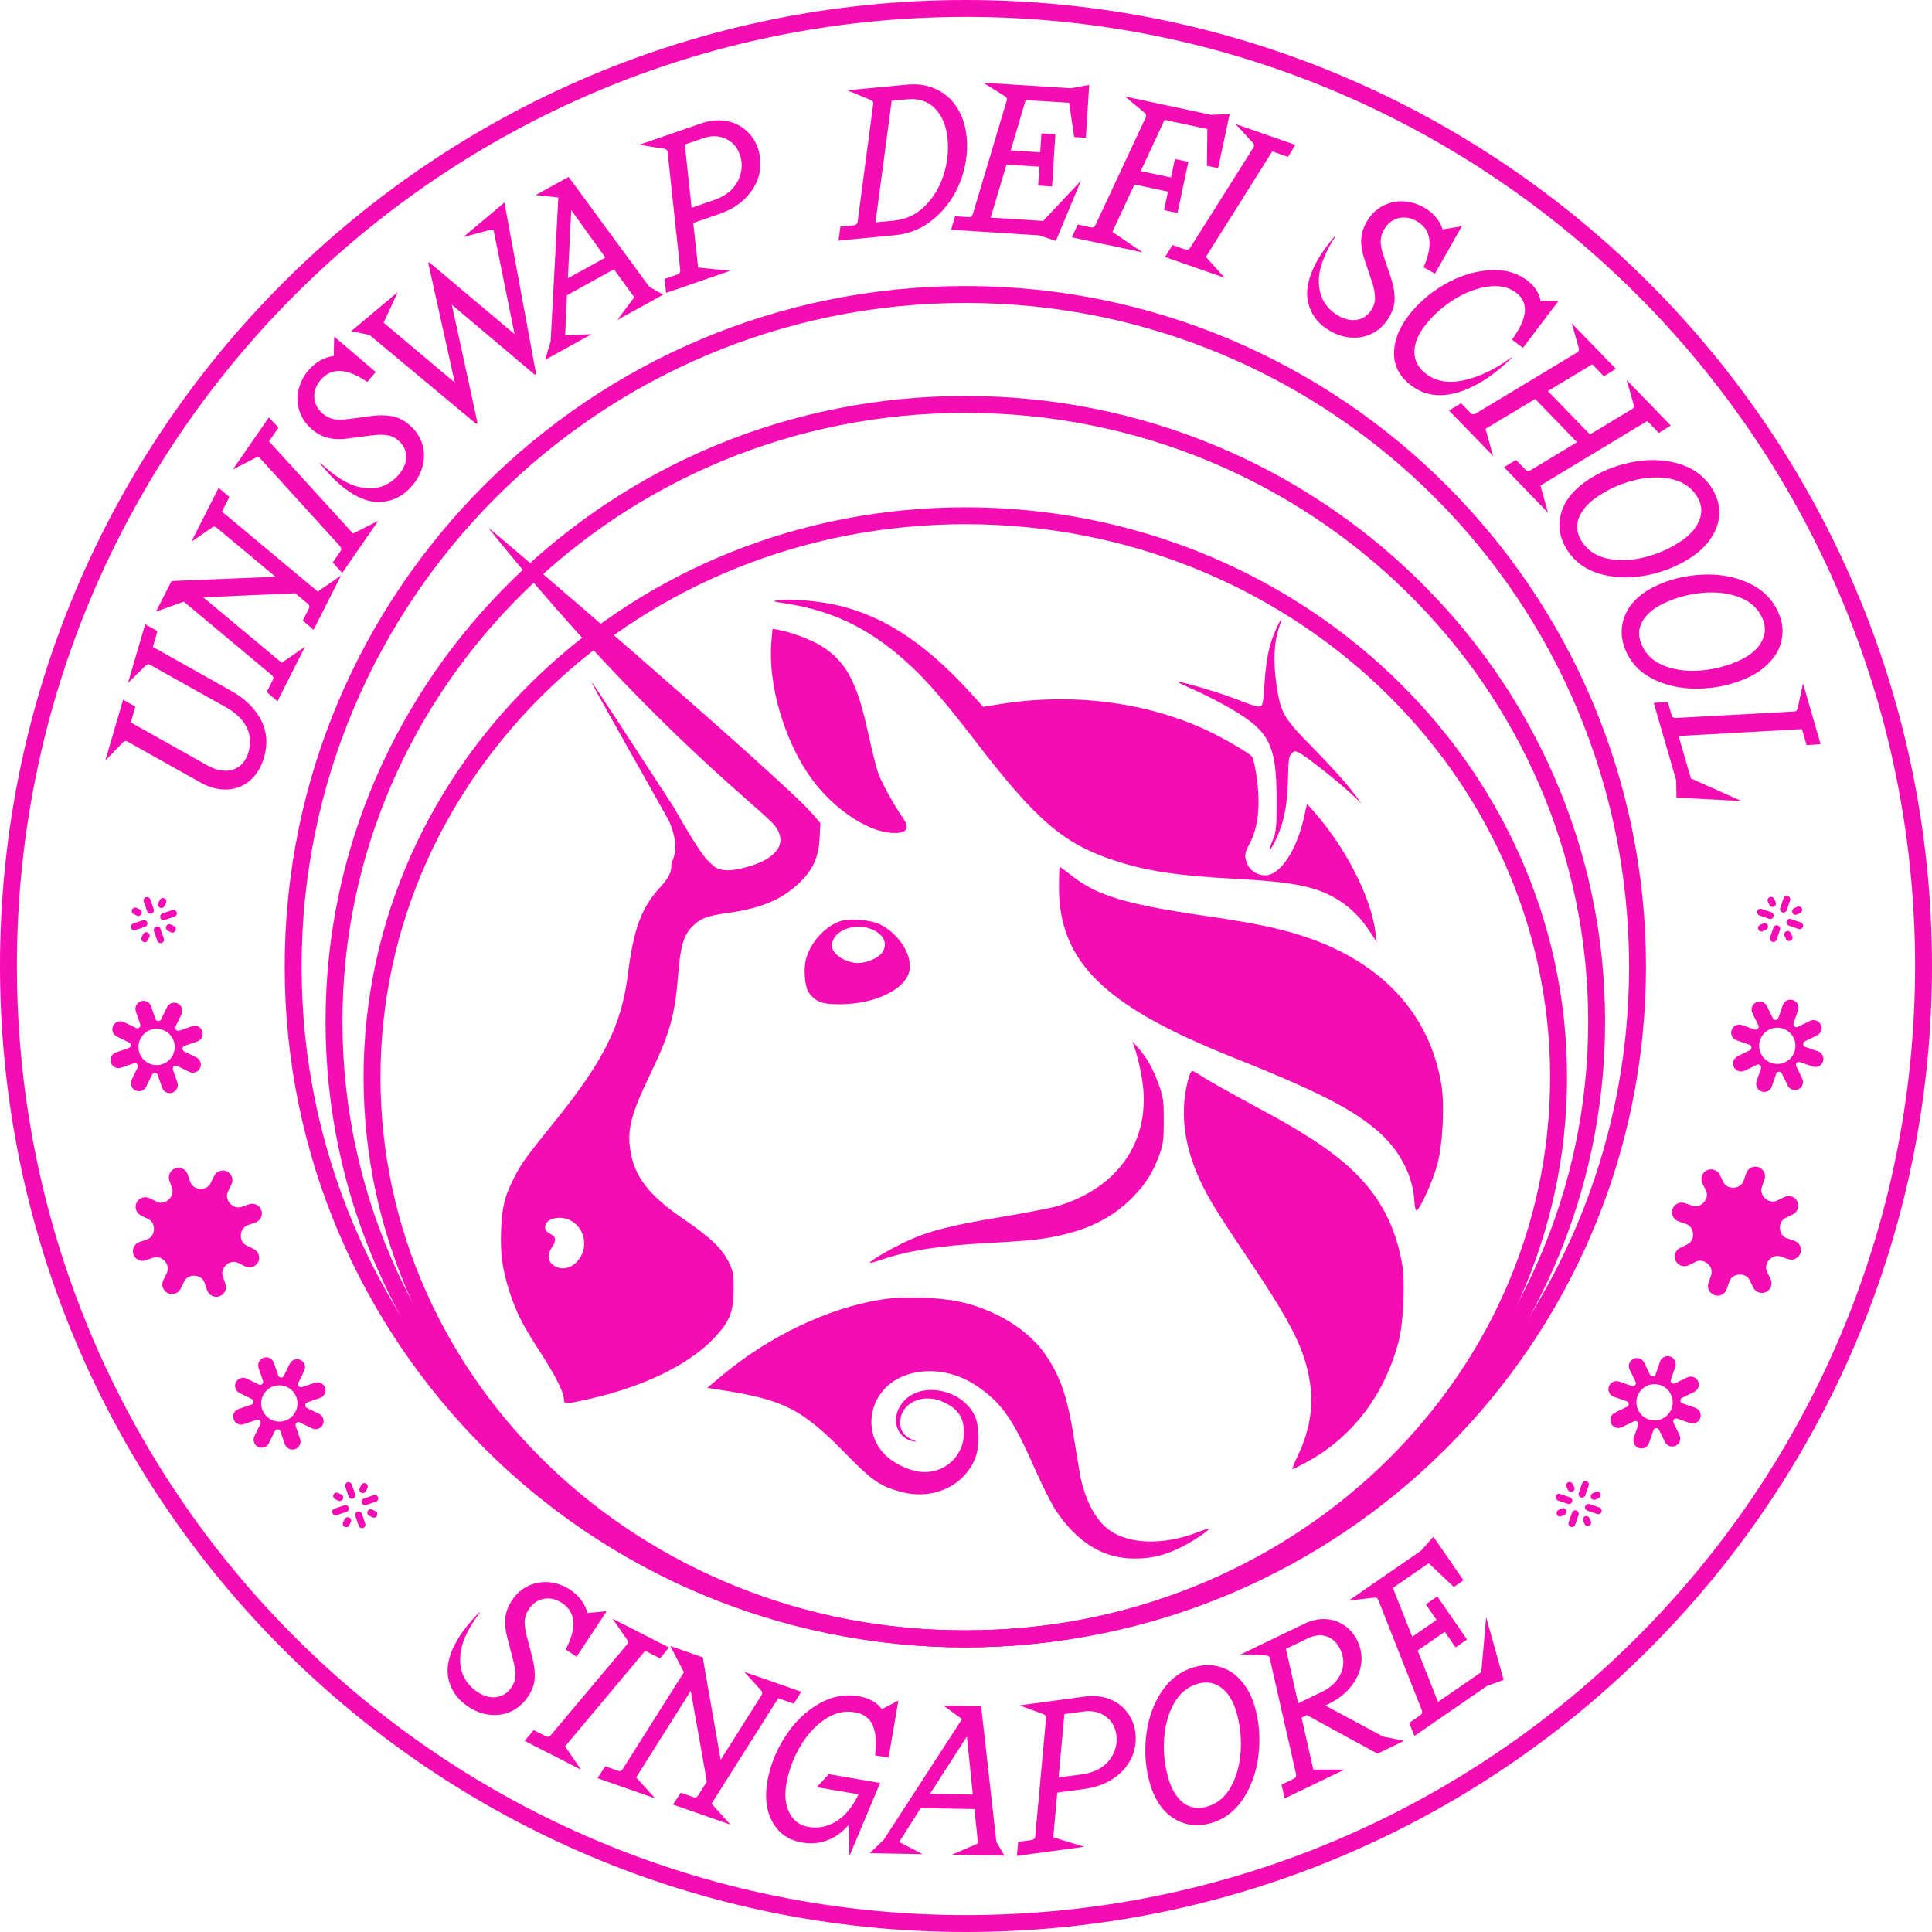 <svg width="160" height="160" viewBox="0 0 160 160" fill="none" xmlns="http://www.w3.org/2000/svg">
<path d="M65.076 49.978C63.963 49.807 63.916 49.786 64.44 49.706C65.444 49.553 67.814 49.762 69.448 50.148C73.261 51.047 76.731 53.352 80.435 57.446L81.419 58.534L82.826 58.309C88.757 57.363 94.79 58.115 99.835 60.429C101.224 61.066 103.412 62.333 103.686 62.658C103.773 62.762 103.933 63.43 104.041 64.143C104.416 66.609 104.228 68.5 103.468 69.912C103.055 70.68 103.032 70.924 103.31 71.581C103.532 72.106 104.151 72.494 104.763 72.493C106.017 72.492 107.367 70.48 107.992 67.68L108.24 66.567L108.733 67.121C111.432 70.157 113.552 74.297 113.916 77.244L114.011 78.012L113.557 77.314C112.776 76.112 111.992 75.293 110.987 74.633C109.176 73.444 107.261 73.039 102.19 72.774C97.61 72.534 95.017 72.146 92.447 71.314C88.074 69.898 85.869 68.013 80.674 61.247C78.367 58.242 76.941 56.579 75.522 55.24C72.299 52.198 69.131 50.602 65.076 49.978Z" fill="#F50DB4"/>
<path d="M104.719 56.688C104.834 54.674 105.109 53.346 105.662 52.133C105.881 51.653 106.086 51.26 106.118 51.26C106.15 51.26 106.054 51.614 105.906 52.047C105.504 53.224 105.438 54.835 105.715 56.708C106.067 59.085 106.267 59.428 108.798 61.996C109.985 63.2 111.365 64.719 111.866 65.371L112.776 66.557L111.866 65.709C110.753 64.673 108.193 62.652 107.628 62.363C107.249 62.169 107.192 62.173 106.959 62.404C106.743 62.617 106.698 62.937 106.668 64.449C106.621 66.806 106.298 68.319 105.516 69.832C105.094 70.65 105.027 70.475 105.41 69.552C105.695 68.862 105.724 68.559 105.722 66.277C105.718 61.693 105.169 60.59 101.954 58.702C101.139 58.224 99.797 57.534 98.971 57.169C98.145 56.804 97.489 56.486 97.513 56.463C97.604 56.373 100.74 57.281 102.002 57.763C103.88 58.48 104.19 58.573 104.418 58.487C104.571 58.429 104.645 57.987 104.719 56.688Z" fill="#F50DB4"/>
<path d="M67.239 64.531C64.979 61.443 63.581 56.708 63.883 53.168L63.977 52.073L64.492 52.166C65.457 52.341 67.123 52.956 67.903 53.426C70.043 54.717 70.969 56.415 71.912 60.777C72.188 62.055 72.55 63.501 72.717 63.99C72.986 64.778 73.999 66.619 74.824 67.814C75.418 68.675 75.023 69.083 73.711 68.965C71.706 68.785 68.99 66.925 67.239 64.531Z" fill="#F50DB4"/>
<path d="M101.978 87.516C91.417 83.295 87.698 79.631 87.698 73.45C87.698 72.54 87.73 71.796 87.768 71.796C87.806 71.796 88.215 72.096 88.676 72.463C90.817 74.168 93.215 74.896 99.854 75.857C103.76 76.423 105.959 76.88 107.987 77.548C114.432 79.67 118.42 83.976 119.371 89.842C119.648 91.546 119.485 94.742 119.037 96.427C118.684 97.757 117.604 100.155 117.318 100.247C117.239 100.273 117.161 99.971 117.14 99.56C117.032 97.357 115.911 95.213 114.028 93.607C111.887 91.781 109.011 90.327 101.978 87.516Z" fill="#F50DB4"/>
<path d="M94.564 89.269C94.432 88.488 94.202 87.49 94.054 87.051L93.785 86.254L94.285 86.812C94.978 87.584 95.525 88.571 95.989 89.886C96.343 90.89 96.383 91.189 96.38 92.82C96.377 94.422 96.333 94.757 96.006 95.661C95.491 97.086 94.851 98.096 93.778 99.18C91.849 101.129 89.368 102.208 85.789 102.656C85.167 102.734 83.354 102.865 81.76 102.947C77.743 103.155 75.099 103.583 72.723 104.411C72.381 104.53 72.076 104.603 72.045 104.572C71.949 104.477 73.567 103.52 74.903 102.881C76.787 101.98 78.662 101.488 82.864 100.794C84.939 100.45 87.083 100.034 87.627 99.868C92.767 98.304 95.41 94.267 94.564 89.269Z" fill="#F50DB4"/>
<path d="M99.405 97.804C98.002 94.81 97.68 91.919 98.448 89.223C98.531 88.935 98.663 88.699 98.743 88.699C98.822 88.699 99.153 88.877 99.478 89.094C100.125 89.526 101.422 90.254 104.876 92.124C109.187 94.457 111.645 96.263 113.317 98.328C114.781 100.135 115.687 102.194 116.123 104.705C116.369 106.127 116.225 109.549 115.857 110.981C114.698 115.496 112.004 119.043 108.162 121.113C107.599 121.416 107.094 121.665 107.039 121.666C106.984 121.667 107.189 121.149 107.495 120.515C108.787 117.833 108.934 115.224 107.957 112.32C107.359 110.542 106.139 108.372 103.676 104.705C100.812 100.442 100.11 99.308 99.405 97.804Z" fill="#F50DB4"/>
<path d="M59.739 113.959C63.658 110.674 68.534 108.341 72.976 107.625C74.89 107.316 78.079 107.439 79.851 107.889C82.692 108.611 85.234 110.227 86.556 112.154C87.848 114.036 88.402 115.677 88.979 119.327C89.207 120.767 89.454 122.213 89.529 122.54C89.963 124.431 90.806 125.944 91.851 126.703C93.51 127.909 96.368 127.984 99.18 126.895C99.657 126.71 100.071 126.583 100.1 126.612C100.202 126.712 98.787 127.653 97.788 128.148C96.444 128.814 95.375 129.072 93.955 129.072C91.381 129.072 89.243 127.772 87.459 125.12C87.108 124.599 86.319 123.036 85.706 121.647C83.822 117.383 82.892 116.084 80.706 114.662C78.802 113.425 76.348 113.204 74.502 114.102C72.076 115.283 71.4 118.359 73.137 120.309C73.827 121.084 75.115 121.753 76.167 121.883C78.137 122.126 79.829 120.638 79.829 118.664C79.829 117.383 79.333 116.651 78.084 116.092C76.378 115.327 74.544 116.221 74.552 117.812C74.556 118.491 74.854 118.917 75.539 119.224C75.979 119.422 75.989 119.437 75.63 119.364C74.065 119.041 73.698 117.168 74.957 115.924C76.468 114.431 79.593 115.09 80.666 117.128C81.117 117.984 81.169 119.689 80.776 120.718C79.897 123.023 77.332 124.234 74.73 123.575C72.958 123.126 72.237 122.64 70.101 120.456C66.389 116.661 64.948 115.925 59.598 115.096L58.572 114.937L59.739 113.959Z" fill="#F50DB4"/>
<path fill-rule="evenodd" clip-rule="evenodd" d="M42.324 46.032C54.719 60.966 63.256 67.127 64.204 68.429C64.988 69.504 64.693 70.47 63.351 71.227C62.605 71.648 61.071 72.075 60.303 72.075C59.434 72.075 59.136 71.742 59.136 71.742C58.632 71.268 58.348 71.351 55.761 66.793C52.17 61.26 49.164 56.671 49.082 56.594C48.892 56.417 48.896 56.423 55.395 67.966C56.445 70.373 55.604 71.256 55.604 71.598C55.604 72.295 55.412 72.662 54.546 73.621C53.102 75.22 52.456 77.017 51.99 80.736C51.468 84.905 49.999 87.85 45.928 92.89C43.545 95.84 43.155 96.381 42.554 97.57C41.796 99.068 41.588 99.906 41.504 101.797C41.414 103.797 41.588 105.088 42.203 107C42.742 108.673 43.304 109.778 44.742 111.988C45.982 113.896 46.697 115.313 46.697 115.867C46.697 116.309 46.781 116.309 48.704 115.878C53.304 114.847 57.039 113.033 59.14 110.811C60.44 109.435 60.745 108.675 60.755 106.79C60.762 105.557 60.718 105.299 60.382 104.589C59.836 103.435 58.841 102.475 56.648 100.986C53.774 99.036 52.547 97.466 52.208 95.307C51.929 93.536 52.252 92.286 53.842 88.978C55.487 85.555 55.895 84.096 56.171 80.645C56.349 78.416 56.596 77.536 57.241 76.831C57.914 76.095 58.52 75.846 60.185 75.62C62.901 75.251 64.63 74.554 66.051 73.254C67.284 72.126 67.8 71.039 67.879 69.403L67.939 68.164L67.25 67.366C64.755 64.478 40.654 43.762 40.5 43.762C40.467 43.762 41.288 44.784 42.324 46.032ZM48.097 104.059C48.661 103.068 48.361 101.793 47.418 101.17C46.526 100.581 45.141 100.859 45.141 101.626C45.141 101.86 45.272 102.03 45.566 102.18C46.06 102.433 46.096 102.717 45.707 103.298C45.313 103.886 45.344 104.403 45.797 104.754C46.525 105.321 47.557 105.009 48.097 104.059Z" fill="#F50DB4"/>
<path fill-rule="evenodd" clip-rule="evenodd" d="M69.653 76.27C68.378 76.659 67.139 78 66.755 79.406C66.521 80.264 66.654 81.769 67.004 82.234C67.571 82.984 68.118 83.182 69.601 83.171C72.504 83.151 75.027 81.915 75.321 80.371C75.561 79.104 74.453 77.349 72.926 76.578C72.138 76.181 70.463 76.023 69.653 76.27ZM73.046 78.904C73.494 78.273 73.298 77.59 72.536 77.129C71.087 76.25 68.894 76.977 68.894 78.337C68.894 79.014 70.037 79.752 71.085 79.752C71.783 79.752 72.738 79.339 73.046 78.904Z" fill="#F50DB4"/>
<path d="M158.6 80C158.6 36.591 123.409 1.4 80 1.4C36.591 1.4 1.4 36.591 1.4 80C1.4 123.409 36.591 158.6 80 158.6C123.409 158.6 158.6 123.409 158.6 80ZM160 80C160 124.183 124.183 160 80 160C35.817 160 0 124.183 0 80C0 35.817 35.817 0 80 0C124.183 0 160 35.817 160 80Z" fill="#F50DB4"/>
<path d="M27.891 125.478C27.742 125.529 27.579 125.45 27.528 125.301C27.477 125.151 27.556 124.989 27.705 124.937L28.516 124.658C28.666 124.607 28.828 124.686 28.88 124.835C28.931 124.985 28.852 125.147 28.703 125.199L27.891 125.478Z" fill="#F50DB4"/>
<path d="M30.325 124.64C30.175 124.692 30.013 124.612 29.961 124.463C29.91 124.314 29.989 124.151 30.139 124.099L30.95 123.82C31.099 123.769 31.262 123.848 31.313 123.997C31.364 124.147 31.285 124.309 31.136 124.361L30.325 124.64Z" fill="#F50DB4"/>
<path d="M28.592 123.12C28.54 122.971 28.62 122.808 28.769 122.757C28.918 122.705 29.081 122.784 29.132 122.934L29.412 123.745C29.463 123.894 29.384 124.057 29.234 124.108C29.085 124.16 28.922 124.08 28.871 123.931L28.592 123.12Z" fill="#F50DB4"/>
<path d="M29.43 125.553C29.378 125.404 29.457 125.241 29.607 125.19C29.756 125.138 29.919 125.218 29.97 125.367L30.25 126.178C30.301 126.328 30.221 126.49 30.072 126.542C29.923 126.593 29.76 126.514 29.709 126.364L29.43 125.553Z" fill="#F50DB4"/>
<path d="M27.753 124.154C27.611 124.085 27.552 123.914 27.622 123.772C27.691 123.63 27.862 123.571 28.004 123.64L28.261 123.765C28.403 123.835 28.462 124.006 28.392 124.148C28.323 124.29 28.152 124.349 28.01 124.279L27.753 124.154Z" fill="#F50DB4"/>
<path d="M30.58 125.533C30.438 125.464 30.379 125.292 30.449 125.15C30.518 125.009 30.689 124.95 30.831 125.019L31.088 125.144C31.23 125.213 31.289 125.385 31.22 125.527C31.15 125.668 30.979 125.727 30.837 125.658L30.58 125.533Z" fill="#F50DB4"/>
<path d="M29.916 122.982C29.985 122.84 30.156 122.781 30.298 122.85C30.44 122.919 30.499 123.09 30.43 123.232L30.304 123.489C30.235 123.631 30.064 123.69 29.922 123.621C29.78 123.552 29.721 123.381 29.79 123.239L29.916 122.982Z" fill="#F50DB4"/>
<path d="M28.537 125.809C28.606 125.667 28.777 125.608 28.919 125.677C29.061 125.746 29.12 125.918 29.051 126.059L28.925 126.316C28.856 126.458 28.685 126.517 28.543 126.448C28.401 126.379 28.342 126.208 28.411 126.066L28.537 125.809Z" fill="#F50DB4"/>
<path d="M11.209 77.028C11.059 77.079 10.897 77 10.845 76.851C10.794 76.701 10.873 76.539 11.023 76.487L11.834 76.208C11.983 76.157 12.146 76.236 12.197 76.385C12.249 76.535 12.169 76.697 12.02 76.749L11.209 77.028Z" fill="#F50DB4"/>
<path d="M13.642 76.19C13.493 76.242 13.33 76.162 13.279 76.013C13.227 75.864 13.307 75.701 13.456 75.65L14.267 75.37C14.416 75.319 14.579 75.398 14.63 75.547C14.682 75.697 14.602 75.859 14.453 75.911L13.642 76.19Z" fill="#F50DB4"/>
<path d="M11.909 74.67C11.858 74.521 11.937 74.358 12.086 74.307C12.236 74.255 12.398 74.335 12.45 74.484L12.729 75.295C12.78 75.444 12.701 75.607 12.552 75.658C12.402 75.71 12.24 75.63 12.188 75.481L11.909 74.67Z" fill="#F50DB4"/>
<path d="M12.747 77.103C12.695 76.954 12.775 76.791 12.924 76.74C13.073 76.688 13.236 76.768 13.288 76.917L13.567 77.728C13.618 77.878 13.539 78.04 13.39 78.092C13.24 78.143 13.078 78.064 13.026 77.914L12.747 77.103Z" fill="#F50DB4"/>
<path d="M11.07 75.704C10.929 75.635 10.87 75.464 10.939 75.322C11.008 75.18 11.179 75.121 11.321 75.19L11.578 75.315C11.72 75.385 11.779 75.556 11.71 75.698C11.641 75.84 11.47 75.899 11.328 75.829L11.07 75.704Z" fill="#F50DB4"/>
<path d="M13.898 77.083C13.756 77.014 13.697 76.843 13.766 76.701C13.835 76.559 14.006 76.5 14.148 76.569L14.405 76.694C14.547 76.763 14.606 76.935 14.537 77.077C14.468 77.219 14.297 77.278 14.155 77.208L13.898 77.083Z" fill="#F50DB4"/>
<path d="M13.233 74.532C13.302 74.39 13.473 74.331 13.615 74.4C13.757 74.469 13.816 74.641 13.747 74.782L13.622 75.039C13.553 75.181 13.381 75.24 13.239 75.171C13.097 75.102 13.038 74.931 13.108 74.789L13.233 74.532Z" fill="#F50DB4"/>
<path d="M11.854 77.359C11.923 77.217 12.095 77.158 12.236 77.227C12.379 77.296 12.437 77.468 12.368 77.609L12.243 77.867C12.174 78.008 12.002 78.067 11.861 77.998C11.719 77.929 11.66 77.758 11.729 77.616L11.854 77.359Z" fill="#F50DB4"/>
<path fill-rule="evenodd" clip-rule="evenodd" d="M19.349 117.532C19.229 117.184 19.414 116.804 19.763 116.684L20.823 116.319C21.034 116.247 21.051 115.955 20.851 115.858L19.843 115.366C19.512 115.205 19.374 114.805 19.536 114.474C19.698 114.143 20.097 114.005 20.428 114.167L21.436 114.658C21.636 114.756 21.855 114.563 21.782 114.352L21.417 113.292C21.297 112.943 21.482 112.564 21.831 112.444C22.179 112.324 22.559 112.509 22.679 112.857L23.044 113.918C23.116 114.128 23.408 114.146 23.505 113.946L23.997 112.938C24.158 112.607 24.558 112.469 24.889 112.631C25.22 112.792 25.358 113.192 25.196 113.523L24.705 114.531C24.607 114.731 24.8 114.95 25.011 114.877L26.071 114.512C26.42 114.392 26.799 114.577 26.919 114.926C27.039 115.274 26.854 115.654 26.506 115.774L25.445 116.139C25.235 116.211 25.217 116.502 25.417 116.6L26.425 117.092C26.756 117.253 26.894 117.653 26.732 117.984C26.571 118.315 26.171 118.453 25.84 118.291L24.832 117.799C24.632 117.702 24.413 117.895 24.486 118.106L24.851 119.166C24.971 119.514 24.786 119.894 24.437 120.014C24.089 120.134 23.709 119.949 23.589 119.6L23.224 118.54C23.152 118.33 22.861 118.312 22.763 118.512L22.271 119.52C22.11 119.851 21.71 119.989 21.379 119.827C21.048 119.666 20.91 119.266 21.072 118.935L21.564 117.927C21.661 117.727 21.468 117.508 21.257 117.581L20.197 117.946C19.849 118.066 19.469 117.881 19.349 117.532ZM24.553 115.74C24.284 114.956 23.429 114.54 22.645 114.81C21.861 115.079 21.445 115.934 21.715 116.718C21.985 117.502 22.839 117.918 23.623 117.648C24.407 117.378 24.823 116.524 24.553 115.74Z" fill="#F50DB4"/>
<path fill-rule="evenodd" clip-rule="evenodd" d="M9.183 88.008C9.063 87.659 9.248 87.28 9.597 87.16L10.657 86.795C10.868 86.722 10.885 86.431 10.685 86.333L9.677 85.842C9.346 85.68 9.209 85.281 9.37 84.95C9.532 84.618 9.931 84.481 10.262 84.642L11.27 85.134C11.47 85.232 11.689 85.038 11.616 84.828L11.251 83.767C11.131 83.419 11.316 83.039 11.665 82.919C12.013 82.799 12.393 82.985 12.513 83.333L12.878 84.393C12.95 84.604 13.242 84.622 13.339 84.421L13.831 83.414C13.992 83.082 14.392 82.945 14.723 83.106C15.054 83.268 15.192 83.667 15.03 83.999L14.539 85.006C14.441 85.207 14.634 85.425 14.845 85.353L15.905 84.988C16.254 84.868 16.633 85.053 16.753 85.401C16.873 85.75 16.688 86.129 16.34 86.249L15.28 86.614C15.069 86.687 15.051 86.978 15.251 87.076L16.259 87.567C16.59 87.729 16.728 88.128 16.566 88.459C16.405 88.791 16.005 88.928 15.674 88.767L14.666 88.275C14.466 88.177 14.248 88.371 14.32 88.581L14.685 89.642C14.805 89.99 14.62 90.37 14.271 90.49C13.923 90.61 13.543 90.424 13.423 90.076L13.058 89.016C12.986 88.805 12.695 88.787 12.597 88.988L12.105 89.996C11.944 90.327 11.544 90.464 11.213 90.303C10.882 90.141 10.745 89.742 10.906 89.41L11.398 88.403C11.495 88.202 11.302 87.984 11.091 88.056L10.031 88.421C9.683 88.541 9.303 88.356 9.183 88.008ZM14.388 86.216C14.118 85.432 13.263 85.015 12.479 85.285C11.695 85.555 11.279 86.409 11.549 87.193C11.819 87.977 12.673 88.394 13.457 88.124C14.241 87.854 14.658 87 14.388 86.216Z" fill="#F50DB4"/>
<path d="M11.049 103.878C11.193 104.296 11.648 104.518 12.066 104.374L12.712 104.152C13.048 104.036 13.416 104.179 13.652 104.444C13.888 104.71 13.977 105.087 13.822 105.406L13.522 106.02C13.329 106.417 13.494 106.897 13.891 107.09C14.288 107.284 14.768 107.119 14.962 106.722L15.261 106.108C15.417 105.789 15.769 105.628 16.123 105.65C16.478 105.672 16.817 105.875 16.933 106.211L17.155 106.856C17.299 107.274 17.754 107.496 18.172 107.352C18.591 107.208 18.813 106.753 18.669 106.335L18.447 105.689C18.331 105.353 18.473 104.985 18.739 104.749C19.005 104.513 19.381 104.423 19.701 104.579L20.315 104.879C20.712 105.072 21.191 104.907 21.385 104.51C21.579 104.113 21.414 103.633 21.017 103.439L20.403 103.14C20.083 102.984 19.922 102.632 19.945 102.278C19.967 101.923 20.169 101.584 20.505 101.468L21.151 101.246C21.569 101.102 21.791 100.647 21.647 100.228C21.503 99.81 21.047 99.588 20.629 99.732L19.984 99.954C19.648 100.07 19.28 99.928 19.044 99.662C18.808 99.396 18.718 99.02 18.874 98.7L19.173 98.086C19.367 97.689 19.202 97.21 18.805 97.016C18.407 96.822 17.928 96.987 17.734 97.384L17.435 97.998C17.279 98.318 16.927 98.478 16.572 98.456C16.218 98.434 15.879 98.232 15.763 97.896L15.541 97.25C15.397 96.832 14.941 96.61 14.523 96.754C14.105 96.898 13.883 97.353 14.027 97.772L14.249 98.417C14.365 98.753 14.222 99.121 13.957 99.357C13.691 99.593 13.314 99.683 12.995 99.527L12.381 99.228C11.984 99.034 11.504 99.199 11.31 99.596C11.117 99.994 11.282 100.473 11.679 100.667L12.293 100.966C12.612 101.122 12.773 101.474 12.751 101.829C12.729 102.183 12.526 102.522 12.19 102.638L11.545 102.86C11.127 103.004 10.905 103.46 11.049 103.878Z" fill="#F50DB4"/>
<path d="M134.913 80.056C134.913 49.698 110.303 25.089 79.946 25.089C49.588 25.089 24.979 49.698 24.979 80.056C24.979 110.413 49.588 135.023 79.946 135.023V136.424C48.815 136.424 23.578 111.187 23.578 80.056C23.578 48.925 48.815 23.688 79.946 23.688C111.077 23.688 136.313 48.925 136.313 80.056C136.313 111.187 111.077 136.424 79.946 136.424V135.023C110.303 135.023 134.913 110.413 134.913 80.056Z" fill="#F50DB4"/>
<path d="M128.374 89.218C128.374 63.991 106.763 43.412 79.943 43.412C53.122 43.412 31.511 63.991 31.511 89.218C31.511 114.446 53.122 135.024 79.943 135.024V136.425C52.421 136.425 30.11 115.29 30.11 89.218C30.11 63.147 52.421 42.012 79.943 42.012C107.464 42.012 129.775 63.147 129.775 89.218C129.775 115.29 107.464 136.425 79.943 136.425V135.024C106.763 135.024 128.374 114.446 128.374 89.218Z" fill="#F50DB4"/>
<path d="M131.527 84.609C131.527 56.794 108.462 34.193 79.944 34.193C51.426 34.193 28.361 56.794 28.361 84.609C28.361 112.424 51.426 135.025 79.944 135.025V136.425C50.682 136.425 26.961 113.226 26.961 84.609C26.961 55.992 50.682 32.793 79.944 32.793C109.206 32.793 132.927 55.992 132.927 84.609C132.927 113.226 109.206 136.425 79.944 136.425V135.025C108.462 135.025 131.527 112.424 131.527 84.609Z" fill="#F50DB4"/>
<path d="M138.121 58.139L138.433 59.215C138.481 59.383 138.602 59.464 138.795 59.46L148.555 58.925L148.668 58.912C148.776 58.881 148.846 58.789 148.88 58.637L149.316 56.586L150.776 61.626L149.615 61.709L149.23 60.382L139.014 60.952L140.033 64.467L144.231 66.341L138.841 66.057L138.81 64.608L136.954 58.205L138.121 58.139Z" fill="#F50DB4"/>
<path d="M134.718 54.06C134.359 53.307 134.23 52.576 134.332 51.865C134.433 51.154 134.721 50.513 135.193 49.943C135.682 49.378 136.314 48.91 137.089 48.54C138.268 47.977 139.552 47.66 140.939 47.59C142.327 47.52 143.59 47.738 144.728 48.243C145.882 48.754 146.712 49.537 147.216 50.593C147.571 51.334 147.694 52.054 147.587 52.754C147.496 53.459 147.206 54.095 146.717 54.659C146.245 55.23 145.621 55.7 144.846 56.071C143.667 56.634 142.383 56.951 140.996 57.021C139.608 57.09 138.34 56.876 137.191 56.376C136.041 55.877 135.217 55.105 134.718 54.06ZM137.773 49.972C136.919 50.38 136.323 50.893 135.983 51.51C135.66 52.134 135.668 52.799 136.006 53.507C136.382 54.293 137.02 54.85 137.922 55.178C138.84 55.512 139.86 55.625 140.981 55.517C142.113 55.404 143.168 55.114 144.145 54.647C144.999 54.239 145.587 53.723 145.91 53.1C146.244 52.471 146.245 51.809 145.913 51.112C145.537 50.326 144.89 49.766 143.972 49.432C143.07 49.104 142.059 48.994 140.937 49.102C139.816 49.21 138.762 49.5 137.773 49.972Z" fill="#F50DB4"/>
<path d="M129.879 45.686C129.404 45 129.161 44.298 129.148 43.58C129.135 42.862 129.317 42.184 129.692 41.545C130.085 40.91 130.635 40.348 131.341 39.859C132.415 39.115 133.632 38.598 134.991 38.308C136.35 38.018 137.631 38.032 138.835 38.349C140.056 38.669 141 39.31 141.666 40.273C142.134 40.948 142.37 41.639 142.376 42.347C142.399 43.058 142.214 43.731 141.821 44.367C141.445 45.005 140.905 45.569 140.198 46.058C139.124 46.802 137.907 47.319 136.548 47.609C135.189 47.899 133.903 47.889 132.689 47.579C131.475 47.269 130.538 46.638 129.879 45.686ZM132.244 41.164C131.467 41.702 130.959 42.303 130.722 42.967C130.503 43.634 130.616 44.29 131.063 44.935C131.559 45.651 132.278 46.099 133.22 46.279C134.18 46.463 135.205 46.412 136.294 46.127C137.394 45.835 138.389 45.38 139.28 44.764C140.057 44.225 140.556 43.623 140.776 42.956C141.006 42.282 140.901 41.627 140.461 40.993C139.965 40.276 139.237 39.827 138.278 39.643C137.335 39.463 136.319 39.516 135.23 39.801C134.14 40.086 133.145 40.54 132.244 41.164Z" fill="#F50DB4"/>
<path d="M121.001 33.394L121.78 34.199C121.902 34.324 122.047 34.339 122.216 34.245L130.588 29.201L130.682 29.137C130.762 29.059 130.782 28.945 130.74 28.795L130.165 26.778L133.815 30.547L132.828 31.165L131.867 30.172L128.187 32.386L131.669 35.98L135.136 33.895L135.229 33.831C135.31 33.753 135.329 33.639 135.287 33.488L134.712 31.472L138.363 35.241L137.376 35.859L136.414 34.866L127.575 40.206L128.199 42.461L124.548 38.693L125.548 38.088L126.328 38.893C126.449 39.018 126.594 39.033 126.763 38.939L130.603 36.623L127.134 33.042L123.027 35.513L123.652 37.767L120.001 33.999L121.001 33.394Z" fill="#F50DB4"/>
<path d="M126.483 23.232C127.108 23.706 127.475 24.273 127.584 24.933L129.063 24.928L126.121 28.814L125.213 28.126C126.523 26.355 126.637 25.059 125.555 24.24C124.93 23.767 124.143 23.6 123.194 23.74C122.252 23.87 121.299 24.242 120.336 24.855C119.389 25.465 118.597 26.193 117.958 27.036C117.394 27.78 117.121 28.503 117.138 29.202C117.154 29.902 117.475 30.488 118.1 30.962C118.944 31.601 119.999 31.775 121.265 31.484C122.541 31.201 123.832 30.578 125.139 29.616L125.183 29.65C123.68 31.119 122.186 32.072 120.7 32.509C119.222 32.935 117.947 32.742 116.875 31.931C115.932 31.217 115.456 30.341 115.445 29.303C115.443 28.255 115.832 27.214 116.614 26.182C117.403 25.14 118.397 24.27 119.598 23.57C120.816 22.869 122.046 22.473 123.286 22.381C124.534 22.28 125.599 22.564 126.483 23.232Z" fill="#F50DB4"/>
<path d="M110.574 19.604C110.477 19.75 110.346 19.969 110.18 20.261C109.61 21.269 109.294 22.17 109.231 22.964C109.185 23.753 109.313 24.412 109.615 24.94C109.923 25.457 110.331 25.86 110.84 26.148C111.404 26.467 111.936 26.575 112.438 26.473C112.956 26.365 113.359 26.057 113.647 25.548C113.819 25.244 113.894 24.922 113.872 24.581C113.862 24.246 113.789 23.869 113.654 23.449L112.988 21.442C112.803 20.909 112.716 20.394 112.724 19.898C112.739 19.392 112.887 18.889 113.169 18.391C113.494 17.817 113.918 17.384 114.44 17.093C114.979 16.797 115.552 16.657 116.159 16.671C116.777 16.692 117.367 16.861 117.93 17.18C118.299 17.388 118.617 17.647 118.886 17.956C119.154 18.265 119.351 18.613 119.476 18.998L121.062 18.737L118.837 22.67L117.894 22.136C118.709 20.266 118.52 18.994 117.329 18.32C116.809 18.025 116.297 17.944 115.794 18.074C115.292 18.204 114.896 18.524 114.608 19.033C114.436 19.337 114.347 19.658 114.341 19.998C114.352 20.333 114.422 20.702 114.552 21.104L115.176 22.959C115.384 23.577 115.492 24.145 115.499 24.664C115.512 25.172 115.371 25.686 115.077 26.206C114.734 26.813 114.292 27.264 113.753 27.56C113.214 27.856 112.63 27.99 112.002 27.964C111.384 27.943 110.772 27.761 110.165 27.418C109.201 26.872 108.591 26.092 108.337 25.075C108.099 24.054 108.36 22.872 109.12 21.528C109.445 20.954 109.913 20.303 110.525 19.577L110.574 19.604Z" fill="#F50DB4"/>
<path d="M97.102 20.296L98.159 20.665C98.324 20.722 98.46 20.671 98.569 20.511L103.786 12.245L103.84 12.145C103.877 12.04 103.844 11.929 103.739 11.813L102.319 10.27L107.274 11.998L106.669 12.994L105.365 12.539L99.863 21.279L101.434 23.013L96.48 21.285L97.102 20.296Z" fill="#F50DB4"/>
<path d="M96.727 15.869L93.95 15.279L92.123 19.204L94.625 20.901L88.763 19.654L89.255 18.594L90.351 18.827C90.522 18.864 90.642 18.807 90.712 18.656L94.882 9.731L94.92 9.643C94.938 9.558 94.895 9.46 94.792 9.349L93.171 7.992L100.294 9.507L101.833 9.453L100.881 13.927L99.95 13.729L99.987 10.683L96.444 9.929L94.473 14.168L96.975 14.7L97.301 13.166L98.415 13.403L97.514 17.64L96.4 17.403L96.727 15.869Z" fill="#F50DB4"/>
<path d="M86.071 13.804L83.35 13.633L82.044 18.022L86.386 18.296L89.515 14.976L87.442 19.953L86.049 19.491L78.763 19.031L79.095 17.911L80.213 17.981C80.387 17.992 80.505 17.906 80.567 17.723L83.365 8.357L83.391 8.247C83.398 8.135 83.335 8.038 83.203 7.954L81.421 6.85L88.67 7.308L90.203 7.03L89.927 11.409L88.958 11.348L88.538 8.515L84.941 8.289L83.705 12.458L86.146 12.612L86.245 11.046L87.4 11.119L87.128 15.443L85.972 15.37L86.071 13.804Z" fill="#F50DB4"/>
<path d="M69.596 18.764L70.711 18.659C70.885 18.642 70.988 18.551 71.023 18.385L72.314 8.623C72.324 8.597 72.327 8.559 72.322 8.51C72.315 8.435 72.246 8.361 72.114 8.286L70.162 7.476L75.106 7.009C76.048 6.92 76.874 7.055 77.583 7.413C78.303 7.758 78.871 8.273 79.285 8.959C79.713 9.644 79.97 10.445 80.056 11.362C80.171 12.576 79.998 13.793 79.538 15.012C79.077 16.218 78.366 17.236 77.407 18.064C76.46 18.891 75.348 19.365 74.071 19.485L69.442 19.922L69.596 18.764ZM74.031 18.27C75.011 18.178 75.855 17.785 76.565 17.093C77.275 16.401 77.795 15.552 78.125 14.545C78.454 13.526 78.571 12.515 78.476 11.511C78.376 10.445 78.034 9.609 77.451 9.001C76.869 8.393 76.1 8.134 75.146 8.224L73.845 8.347L72.507 18.414L74.031 18.27Z" fill="#F50DB4"/>
<path d="M55.039 23.095L56.098 22.73C56.263 22.673 56.342 22.56 56.337 22.39L55.29 12.599C55.294 12.571 55.288 12.534 55.271 12.487C55.247 12.416 55.162 12.36 55.016 12.318L52.928 11.992L58.065 10.22C58.759 9.98 59.425 9.909 60.064 10.004C60.703 10.1 61.257 10.35 61.725 10.755C62.202 11.143 62.547 11.65 62.763 12.273C63.014 13.003 63.049 13.735 62.868 14.469C62.683 15.191 62.302 15.843 61.725 16.424C61.156 16.988 60.436 17.421 59.566 17.721L57.412 18.464L57.816 22.157L60.476 22.424L55.163 24.257L55.039 23.095ZM59.146 16.563C59.734 16.36 60.219 16.067 60.601 15.685C60.979 15.292 61.226 14.844 61.343 14.343C61.472 13.838 61.447 13.326 61.268 12.809C61.053 12.185 60.665 11.746 60.103 11.492C59.537 11.226 58.913 11.211 58.231 11.447L56.713 11.97L57.275 17.208L59.146 16.563Z" fill="#F50DB4"/>
<path d="M45.603 28.267L46.239 16.357L44.358 16.157L47.089 14.651L53.777 23.756L54.923 24.403L51.114 26.505L52.525 24.617L50.843 22.304L46.952 24.451L46.803 27.775L48.989 27.678L45.147 29.798L45.603 28.267ZM50.135 21.33L47.309 17.408L47.029 23.044L50.135 21.33Z" fill="#F50DB4"/>
<path d="M32.936 24.192L31.774 26.729L37.664 31.682L35.466 21.776L35.538 21.715L42.613 27.674L40.901 19.188C40.888 19.134 40.873 19.097 40.857 19.078C40.809 19.021 40.745 19.002 40.663 19.021L38.37 19.63L41.774 16.772L44.394 30.957L44.294 31.041L37.418 25.233L39.546 35.027L39.446 35.111L30.599 27.739L29.075 27.434L32.936 24.192Z" fill="#F50DB4"/>
<path d="M26.541 38.34C26.665 38.463 26.855 38.633 27.111 38.851C27.993 39.602 28.817 40.083 29.585 40.295C30.351 40.49 31.022 40.489 31.598 40.293C32.164 40.089 32.637 39.764 33.017 39.319C33.436 38.826 33.643 38.324 33.638 37.812C33.631 37.283 33.404 36.828 32.959 36.449C32.694 36.223 32.392 36.088 32.053 36.045C31.722 35.992 31.337 35.992 30.9 36.044L28.803 36.318C28.244 36.398 27.722 36.387 27.237 36.284C26.742 36.174 26.277 35.933 25.841 35.562C25.339 35.134 24.995 34.636 24.808 34.068C24.62 33.483 24.59 32.893 24.72 32.3C24.857 31.698 25.135 31.15 25.555 30.657C25.829 30.335 26.144 30.071 26.498 29.866C26.853 29.662 27.231 29.534 27.633 29.484L27.677 27.878L31.117 30.808L30.415 31.633C28.733 30.478 27.448 30.422 26.56 31.464C26.172 31.919 25.995 32.406 26.028 32.924C26.06 33.443 26.299 33.891 26.745 34.271C27.01 34.497 27.309 34.645 27.641 34.716C27.972 34.769 28.348 34.77 28.767 34.718L30.707 34.457C31.353 34.37 31.932 34.372 32.443 34.464C32.944 34.547 33.422 34.783 33.877 35.17C34.407 35.622 34.767 36.141 34.955 36.727C35.143 37.312 35.164 37.911 35.019 38.523C34.882 39.125 34.587 39.692 34.135 40.223C33.417 41.066 32.535 41.517 31.488 41.574C30.441 41.613 29.329 41.133 28.154 40.132C27.652 39.704 27.102 39.121 26.504 38.383L26.541 38.34Z" fill="#F50DB4"/>
<path d="M27.552 46.583L28.19 45.661C28.289 45.518 28.276 45.373 28.151 45.226L21.575 37.994L21.493 37.915C21.401 37.851 21.285 37.854 21.146 37.924L19.28 38.881L22.267 34.567L23.065 35.415L22.279 36.551L29.236 44.183L31.326 43.132L28.34 47.446L27.552 46.583Z" fill="#F50DB4"/>
<path d="M22.088 57.312L22.593 56.312C22.672 56.157 22.647 56.026 22.519 55.92L15.222 49.826L12.922 50.651L14.202 48.118L22.813 47.762L17.97 43.725C17.942 43.697 17.906 43.672 17.862 43.649C17.806 43.621 17.756 43.61 17.712 43.615C17.667 43.621 17.611 43.648 17.544 43.698L15.844 44.868L18.101 40.402L19 41.149L18.385 42.366L26.315 48.988L28.241 47.66L25.968 52.16L25.077 51.396L25.574 50.413C25.658 50.246 25.626 50.104 25.476 49.987L24.444 49.13L16.827 49.465L23.334 54.888L25.26 53.56L22.978 58.076L22.088 57.312Z" fill="#F50DB4"/>
<path d="M17.198 63.402C17.479 63.549 17.727 63.654 17.942 63.717C18.564 63.898 19.112 63.864 19.587 63.614C20.066 63.352 20.396 62.91 20.578 62.289C20.798 61.536 20.742 60.839 20.411 60.197C20.068 59.552 19.5 59.01 18.708 58.571L12.438 55.064L12.353 55.02C12.27 54.996 12.168 55.031 12.05 55.126L10.597 56.569L12.022 51.694L13.042 52.265L12.66 53.573L19.16 57.225C20.306 57.871 21.128 58.676 21.625 59.638C22.11 60.597 22.19 61.632 21.865 62.743C21.659 63.448 21.335 64.021 20.895 64.463C20.458 64.893 19.954 65.174 19.384 65.305C18.802 65.433 18.206 65.408 17.597 65.23C17.286 65.139 16.98 65.011 16.678 64.845L10.577 61.427C10.557 61.408 10.523 61.391 10.475 61.377C10.391 61.353 10.298 61.384 10.195 61.471L8.721 62.985L10.193 57.949L11.213 58.52L10.831 59.828L17.198 63.402Z" fill="#F50DB4"/>
<path d="M119.65 135.14L117.405 136.688L119.092 140.945L122.674 138.476L123.08 133.932L124.528 139.125L123.148 139.623L117.137 143.767L116.706 142.681L117.628 142.045C117.772 141.946 117.811 141.805 117.746 141.623L114.155 132.532L114.107 132.429C114.043 132.337 113.934 132.299 113.779 132.315L111.695 132.55L117.676 128.427L118.709 127.261L121.199 130.874L120.4 131.425L118.318 129.458L115.351 131.504L116.957 135.545L118.971 134.156L118.081 132.865L119.034 132.208L121.493 135.775L120.54 136.432L119.65 135.14Z" fill="#F50DB4"/>
<path d="M106.132 147.797L107.141 147.31C107.298 147.235 107.364 147.113 107.339 146.946L105.158 137.343C105.159 137.315 105.148 137.279 105.127 137.234C105.094 137.167 105.003 137.121 104.853 137.096L102.741 137.015L108.023 134.47C108.618 134.184 109.199 134.056 109.766 134.087C110.345 134.112 110.863 134.284 111.32 134.602C111.789 134.916 112.153 135.341 112.412 135.88C112.715 136.508 112.819 137.155 112.726 137.822C112.627 138.477 112.345 139.097 111.88 139.68C111.415 140.263 110.801 140.739 110.039 141.106L109.753 141.244L114.534 143.811L116.282 144.171L114.079 145.233L108.229 142.04L107.792 142.251L108.764 146.549L111.353 146.546L106.391 148.936L106.132 147.797ZM109.427 140.137C110.223 139.753 110.762 139.238 111.044 138.59C111.333 137.926 111.315 137.258 110.99 136.585C110.731 136.047 110.361 135.693 109.879 135.525C109.397 135.356 108.875 135.407 108.315 135.677L106.498 136.552L107.509 141.06L109.427 140.137Z" fill="#F50DB4"/>
<path d="M100.336 150.968C99.537 151.206 98.794 151.219 98.107 151.008C97.421 150.797 96.833 150.413 96.343 149.858C95.861 149.287 95.497 148.59 95.252 147.767C94.879 146.514 94.766 145.197 94.913 143.815C95.06 142.434 95.471 141.22 96.147 140.175C96.831 139.114 97.734 138.416 98.855 138.082C99.643 137.848 100.374 137.838 101.048 138.052C101.731 138.252 102.313 138.637 102.795 139.208C103.285 139.763 103.653 140.452 103.898 141.276C104.271 142.528 104.384 143.845 104.237 145.227C104.09 146.609 103.681 147.828 103.008 148.886C102.336 149.943 101.445 150.637 100.336 150.968ZM96.773 147.314C97.043 148.221 97.457 148.89 98.014 149.321C98.58 149.737 99.238 149.833 99.99 149.609C100.825 149.361 101.475 148.816 101.939 147.977C102.412 147.122 102.682 146.132 102.75 145.008C102.814 143.872 102.691 142.784 102.382 141.747C102.112 140.84 101.694 140.178 101.129 139.762C100.56 139.334 99.905 139.231 99.166 139.451C98.331 139.7 97.677 140.252 97.204 141.107C96.74 141.946 96.474 142.928 96.406 144.053C96.338 145.177 96.46 146.264 96.773 147.314Z" fill="#F50DB4"/>
<path d="M84.32 152.534L85.431 152.384C85.603 152.36 85.704 152.265 85.731 152.098L86.629 142.292C86.638 142.265 86.639 142.228 86.633 142.178C86.623 142.104 86.55 142.032 86.415 141.963L84.432 141.232L89.817 140.504C90.545 140.406 91.212 140.466 91.82 140.686C92.427 140.905 92.921 141.259 93.301 141.748C93.692 142.223 93.932 142.787 94.02 143.441C94.123 144.206 94.014 144.93 93.692 145.614C93.368 146.286 92.867 146.85 92.187 147.306C91.518 147.748 90.727 148.031 89.815 148.155L87.557 148.46L87.228 152.159L89.784 152.945L84.214 153.697L84.32 152.534ZM89.631 146.936C90.248 146.852 90.781 146.661 91.23 146.362C91.678 146.05 92.008 145.66 92.222 145.191C92.447 144.721 92.523 144.215 92.45 143.672C92.361 143.018 92.067 142.511 91.566 142.152C91.063 141.78 90.454 141.643 89.739 141.74L88.147 141.955L87.669 147.201L89.631 146.936Z" fill="#F50DB4"/>
<path d="M73.179 152.375L79.669 142.368L78.139 141.258L81.256 141.313L82.514 152.541L83.185 153.673L78.835 153.596L80.999 152.663L80.695 149.819L76.251 149.74L74.465 152.547L76.408 153.553L72.02 153.475L73.179 152.375ZM80.567 148.622L80.073 143.813L77.019 148.559L80.567 148.622Z" fill="#F50DB4"/>
<path d="M70.312 153.601L70.26 151.148C69.768 151.733 69.191 152.151 68.529 152.404C67.879 152.658 67.179 152.721 66.431 152.593C65.67 152.462 65.047 152.159 64.56 151.684C64.088 151.198 63.761 150.599 63.581 149.886C63.412 149.175 63.4 148.402 63.543 147.568C63.767 146.268 64.251 145.031 64.996 143.858C65.74 142.685 66.654 141.781 67.736 141.146C68.819 140.499 69.944 140.275 71.109 140.476C71.981 140.625 72.62 140.981 73.029 141.544L74.401 140.833L73.589 145.562L72.466 145.369C72.6 144.369 72.544 143.558 72.297 142.934C72.051 142.311 71.547 141.934 70.787 141.803C69.915 141.653 69.079 141.857 68.275 142.413C67.475 142.958 66.794 143.719 66.235 144.696C65.677 145.661 65.307 146.678 65.123 147.745C64.961 148.69 65.045 149.487 65.375 150.138C65.706 150.788 66.239 151.177 66.975 151.303C67.772 151.44 68.538 151.281 69.273 150.827C70.01 150.36 70.618 149.618 71.096 148.601L67.636 148.006L68.636 146.928L72.887 147.659L70.386 153.614L70.312 153.601Z" fill="#F50DB4"/>
<path d="M50.119 146.28L51.176 146.649C51.341 146.707 51.467 146.665 51.556 146.525L56.638 138.489L55.517 136.318L58.197 137.254L59.681 145.744L63.047 140.412C63.071 140.381 63.091 140.342 63.108 140.295C63.128 140.236 63.133 140.185 63.122 140.141C63.11 140.098 63.076 140.046 63.017 139.986L61.634 138.455L66.358 140.105L65.736 141.094L64.449 140.645L58.926 149.376L60.496 151.111L55.736 149.449L56.377 148.466L57.416 148.829C57.593 148.891 57.729 148.839 57.826 148.676L58.539 147.54L57.206 140.033L52.686 147.196L54.256 148.931L49.478 147.263L50.119 146.28Z" fill="#F50DB4"/>
<path d="M44.195 143.279L45.193 143.788C45.348 143.867 45.49 143.835 45.619 143.691L51.908 136.208L51.975 136.116C52.026 136.017 52.008 135.902 51.92 135.774L50.722 134.052L55.397 136.436L54.663 137.34L53.432 136.712L46.798 144.627L48.119 146.558L43.444 144.175L44.195 143.279Z" fill="#F50DB4"/>
<path d="M39.721 133.57C39.614 133.709 39.468 133.918 39.283 134.198C38.644 135.164 38.266 136.04 38.148 136.828C38.047 137.612 38.129 138.278 38.393 138.826C38.664 139.364 39.044 139.794 39.532 140.117C40.072 140.474 40.595 140.619 41.103 140.551C41.627 140.481 42.051 140.201 42.374 139.713C42.566 139.423 42.663 139.106 42.666 138.764C42.678 138.429 42.632 138.048 42.527 137.62L42.002 135.571C41.855 135.026 41.803 134.507 41.846 134.013C41.896 133.509 42.079 133.018 42.395 132.54C42.759 131.99 43.211 131.588 43.753 131.334C44.311 131.077 44.892 130.976 45.497 131.033C46.112 131.096 46.689 131.306 47.229 131.664C47.582 131.897 47.881 132.177 48.128 132.505C48.374 132.832 48.546 133.192 48.644 133.585L50.244 133.434L47.751 137.203L46.847 136.606C47.791 134.797 47.691 133.514 46.549 132.759C46.051 132.429 45.546 132.312 45.036 132.407C44.525 132.502 44.108 132.793 43.785 133.281C43.593 133.572 43.482 133.887 43.452 134.225C43.44 134.56 43.484 134.933 43.586 135.343L44.079 137.237C44.244 137.868 44.311 138.443 44.282 138.961C44.26 139.468 44.084 139.971 43.754 140.47C43.369 141.051 42.898 141.47 42.339 141.728C41.781 141.985 41.189 142.079 40.564 142.009C39.949 141.945 39.351 141.721 38.77 141.337C37.846 140.725 37.292 139.904 37.109 138.872C36.943 137.837 37.286 136.676 38.138 135.388C38.502 134.838 39.014 134.222 39.674 133.539L39.721 133.57Z" fill="#F50DB4"/>
<path d="M149.134 76.391C149.284 76.443 149.363 76.605 149.312 76.755C149.26 76.904 149.097 76.983 148.948 76.932L148.137 76.653C147.988 76.601 147.908 76.438 147.96 76.289C148.011 76.14 148.174 76.06 148.323 76.112L149.134 76.391Z" fill="#F50DB4"/>
<path d="M146.701 75.553C146.85 75.605 146.93 75.767 146.878 75.917C146.827 76.066 146.664 76.145 146.515 76.094L145.704 75.815C145.554 75.763 145.475 75.601 145.526 75.451C145.578 75.302 145.741 75.223 145.89 75.274L146.701 75.553Z" fill="#F50DB4"/>
<path d="M147.131 77.818C147.079 77.968 146.917 78.047 146.767 77.996C146.618 77.944 146.539 77.781 146.59 77.632L146.869 76.821C146.921 76.672 147.084 76.592 147.233 76.644C147.382 76.695 147.462 76.858 147.41 77.007L147.131 77.818Z" fill="#F50DB4"/>
<path d="M147.969 75.385C147.917 75.534 147.755 75.614 147.605 75.562C147.456 75.511 147.377 75.348 147.428 75.199L147.707 74.388C147.759 74.238 147.921 74.159 148.071 74.21C148.22 74.262 148.299 74.424 148.248 74.574L147.969 75.385Z" fill="#F50DB4"/>
<path d="M148.428 77.52C148.497 77.662 148.438 77.833 148.296 77.902C148.155 77.971 147.983 77.912 147.914 77.77L147.789 77.513C147.72 77.371 147.778 77.2 147.92 77.131C148.062 77.062 148.234 77.121 148.303 77.263L148.428 77.52Z" fill="#F50DB4"/>
<path d="M147.049 74.692C147.118 74.835 147.06 75.006 146.918 75.075C146.776 75.144 146.604 75.085 146.535 74.943L146.41 74.686C146.341 74.544 146.4 74.373 146.542 74.304C146.684 74.235 146.855 74.294 146.924 74.436L147.049 74.692Z" fill="#F50DB4"/>
<path d="M146.002 77.112C145.86 77.181 145.689 77.122 145.62 76.98C145.551 76.838 145.61 76.667 145.752 76.598L146.009 76.473C146.151 76.403 146.322 76.462 146.391 76.604C146.46 76.746 146.401 76.918 146.259 76.987L146.002 77.112Z" fill="#F50DB4"/>
<path d="M148.829 75.733C148.687 75.802 148.516 75.743 148.447 75.602C148.378 75.46 148.437 75.288 148.579 75.219L148.836 75.094C148.978 75.025 149.149 75.084 149.218 75.225C149.287 75.367 149.228 75.539 149.086 75.608L148.829 75.733Z" fill="#F50DB4"/>
<path d="M132.452 124.841C132.601 124.893 132.68 125.055 132.629 125.205C132.578 125.354 132.415 125.433 132.265 125.382L131.454 125.103C131.305 125.051 131.226 124.889 131.277 124.739C131.329 124.59 131.491 124.511 131.641 124.562L132.452 124.841Z" fill="#F50DB4"/>
<path d="M130.018 124.003C130.168 124.055 130.247 124.218 130.196 124.367C130.144 124.516 129.981 124.596 129.832 124.544L129.021 124.265C128.872 124.214 128.792 124.051 128.844 123.901C128.895 123.752 129.058 123.673 129.207 123.724L130.018 124.003Z" fill="#F50DB4"/>
<path d="M130.448 126.268C130.397 126.418 130.234 126.497 130.085 126.446C129.935 126.394 129.856 126.232 129.907 126.082L130.187 125.271C130.238 125.122 130.401 125.042 130.55 125.094C130.699 125.145 130.779 125.308 130.727 125.457L130.448 126.268Z" fill="#F50DB4"/>
<path d="M131.286 123.835C131.235 123.984 131.072 124.064 130.923 124.012C130.773 123.961 130.694 123.798 130.745 123.649L131.025 122.838C131.076 122.689 131.239 122.609 131.388 122.661C131.537 122.712 131.617 122.875 131.565 123.024L131.286 123.835Z" fill="#F50DB4"/>
<path d="M131.745 125.97C131.815 126.112 131.756 126.283 131.614 126.352C131.472 126.421 131.301 126.362 131.231 126.221L131.106 125.964C131.037 125.822 131.096 125.65 131.238 125.581C131.38 125.512 131.551 125.571 131.62 125.713L131.745 125.97Z" fill="#F50DB4"/>
<path d="M130.367 123.143C130.436 123.285 130.377 123.456 130.235 123.525C130.093 123.594 129.922 123.535 129.853 123.393L129.727 123.136C129.658 122.994 129.717 122.823 129.859 122.754C130.001 122.685 130.172 122.744 130.241 122.886L130.367 123.143Z" fill="#F50DB4"/>
<path d="M129.32 125.562C129.178 125.631 129.007 125.573 128.937 125.431C128.868 125.289 128.927 125.117 129.069 125.048L129.326 124.923C129.468 124.854 129.639 124.913 129.708 125.055C129.778 125.196 129.719 125.368 129.577 125.437L129.32 125.562Z" fill="#F50DB4"/>
<path d="M132.147 124.183C132.005 124.253 131.834 124.194 131.764 124.052C131.695 123.91 131.754 123.739 131.896 123.669L132.153 123.544C132.295 123.475 132.466 123.534 132.535 123.676C132.605 123.818 132.546 123.989 132.404 124.058L132.147 124.183Z" fill="#F50DB4"/>
<path fill-rule="evenodd" clip-rule="evenodd" d="M150.974 87.912C150.854 88.26 150.474 88.445 150.126 88.325L149.066 87.96C148.855 87.888 148.662 88.106 148.76 88.306L149.251 89.314C149.413 89.645 149.275 90.045 148.944 90.207C148.613 90.368 148.213 90.231 148.052 89.899L147.56 88.892C147.462 88.691 147.171 88.709 147.099 88.92L146.734 89.98C146.614 90.328 146.234 90.513 145.886 90.394C145.537 90.274 145.352 89.894 145.472 89.545L145.837 88.485C145.91 88.275 145.691 88.081 145.491 88.179L144.483 88.671C144.152 88.832 143.752 88.695 143.591 88.363C143.429 88.032 143.567 87.633 143.898 87.471L144.906 86.98C145.106 86.882 145.088 86.591 144.878 86.518L143.817 86.153C143.469 86.033 143.284 85.653 143.404 85.305C143.524 84.957 143.903 84.771 144.252 84.891L145.312 85.256C145.523 85.329 145.716 85.111 145.618 84.91L145.127 83.903C144.965 83.571 145.103 83.172 145.434 83.01C145.765 82.849 146.165 82.986 146.326 83.317L146.818 84.325C146.915 84.526 147.207 84.508 147.279 84.297L147.644 83.237C147.764 82.888 148.144 82.703 148.492 82.823C148.841 82.943 149.026 83.323 148.906 83.671L148.541 84.731C148.468 84.942 148.687 85.135 148.887 85.038L149.895 84.546C150.226 84.385 150.626 84.522 150.787 84.853C150.949 85.185 150.811 85.584 150.48 85.746L149.472 86.237C149.272 86.335 149.29 86.626 149.5 86.699L150.56 87.064C150.909 87.184 151.094 87.563 150.974 87.912ZM145.77 86.12C145.5 86.904 145.916 87.758 146.7 88.028C147.484 88.298 148.338 87.881 148.608 87.097C148.878 86.313 148.462 85.459 147.678 85.189C146.894 84.919 146.039 85.336 145.77 86.12Z" fill="#F50DB4"/>
<path fill-rule="evenodd" clip-rule="evenodd" d="M140.808 117.436C140.688 117.784 140.308 117.97 139.96 117.85L138.899 117.485C138.689 117.412 138.495 117.631 138.593 117.831L139.085 118.839C139.246 119.17 139.109 119.569 138.777 119.731C138.446 119.892 138.047 119.755 137.885 119.424L137.394 118.416C137.296 118.216 137.005 118.233 136.932 118.444L136.567 119.504C136.447 119.853 136.068 120.038 135.719 119.918C135.371 119.798 135.186 119.418 135.306 119.07L135.671 118.01C135.743 117.799 135.525 117.606 135.324 117.703L134.317 118.195C133.985 118.356 133.586 118.219 133.424 117.888C133.263 117.556 133.4 117.157 133.732 116.995L134.739 116.504C134.94 116.406 134.922 116.115 134.711 116.042L133.651 115.677C133.303 115.557 133.117 115.178 133.237 114.829C133.357 114.481 133.737 114.296 134.085 114.416L135.146 114.781C135.356 114.853 135.55 114.635 135.452 114.434L134.96 113.427C134.799 113.096 134.936 112.696 135.268 112.535C135.599 112.373 135.998 112.511 136.16 112.842L136.651 113.85C136.749 114.05 137.04 114.032 137.113 113.821L137.478 112.761C137.598 112.413 137.977 112.228 138.326 112.348C138.674 112.468 138.859 112.847 138.74 113.196L138.374 114.256C138.302 114.467 138.52 114.66 138.721 114.562L139.729 114.071C140.06 113.909 140.459 114.047 140.621 114.378C140.782 114.709 140.645 115.108 140.313 115.27L139.306 115.761C139.105 115.859 139.123 116.15 139.334 116.223L140.394 116.588C140.742 116.708 140.928 117.088 140.808 117.436ZM135.603 115.644C135.333 116.428 135.75 117.282 136.534 117.552C137.318 117.822 138.172 117.405 138.442 116.621C138.712 115.838 138.295 114.983 137.511 114.713C136.727 114.443 135.873 114.86 135.603 115.644Z" fill="#F50DB4"/>
<path d="M149.108 103.782C149.252 103.364 149.03 102.908 148.612 102.764L147.966 102.542C147.63 102.426 147.428 102.087 147.406 101.733C147.383 101.378 147.544 101.026 147.864 100.87L148.478 100.571C148.875 100.377 149.04 99.898 148.846 99.5C148.652 99.103 148.173 98.938 147.776 99.132L147.162 99.431C146.842 99.587 146.466 99.497 146.2 99.261C145.934 99.025 145.792 98.657 145.908 98.321L146.13 97.675C146.274 97.257 146.052 96.802 145.634 96.658C145.215 96.514 144.76 96.736 144.616 97.154L144.394 97.799C144.278 98.136 143.939 98.338 143.584 98.36C143.23 98.382 142.878 98.222 142.722 97.902L142.423 97.288C142.229 96.891 141.749 96.726 141.352 96.92C140.955 97.114 140.79 97.593 140.983 97.99L141.283 98.604C141.439 98.924 141.349 99.3 141.113 99.566C140.877 99.832 140.509 99.974 140.173 99.858L139.527 99.636C139.109 99.492 138.654 99.714 138.51 100.132C138.366 100.55 138.588 101.006 139.006 101.15L139.651 101.372C139.987 101.488 140.19 101.827 140.212 102.181C140.234 102.536 140.073 102.888 139.754 103.044L139.14 103.343C138.743 103.537 138.578 104.016 138.772 104.414C138.965 104.811 139.445 104.976 139.842 104.783L140.456 104.483C140.775 104.327 141.152 104.417 141.418 104.653C141.683 104.889 141.826 105.257 141.71 105.593L141.488 106.239C141.344 106.657 141.566 107.112 141.984 107.256C142.402 107.4 142.858 107.178 143.002 106.76L143.224 106.115C143.34 105.778 143.679 105.576 144.033 105.554C144.388 105.532 144.74 105.693 144.896 106.012L145.195 106.626C145.389 107.023 145.868 107.188 146.266 106.994C146.663 106.801 146.828 106.321 146.634 105.924L146.335 105.31C146.179 104.991 146.269 104.614 146.505 104.348C146.741 104.083 147.109 103.94 147.445 104.056L148.09 104.278C148.509 104.422 148.964 104.2 149.108 103.782Z" fill="#F50DB4"/>
</svg>
